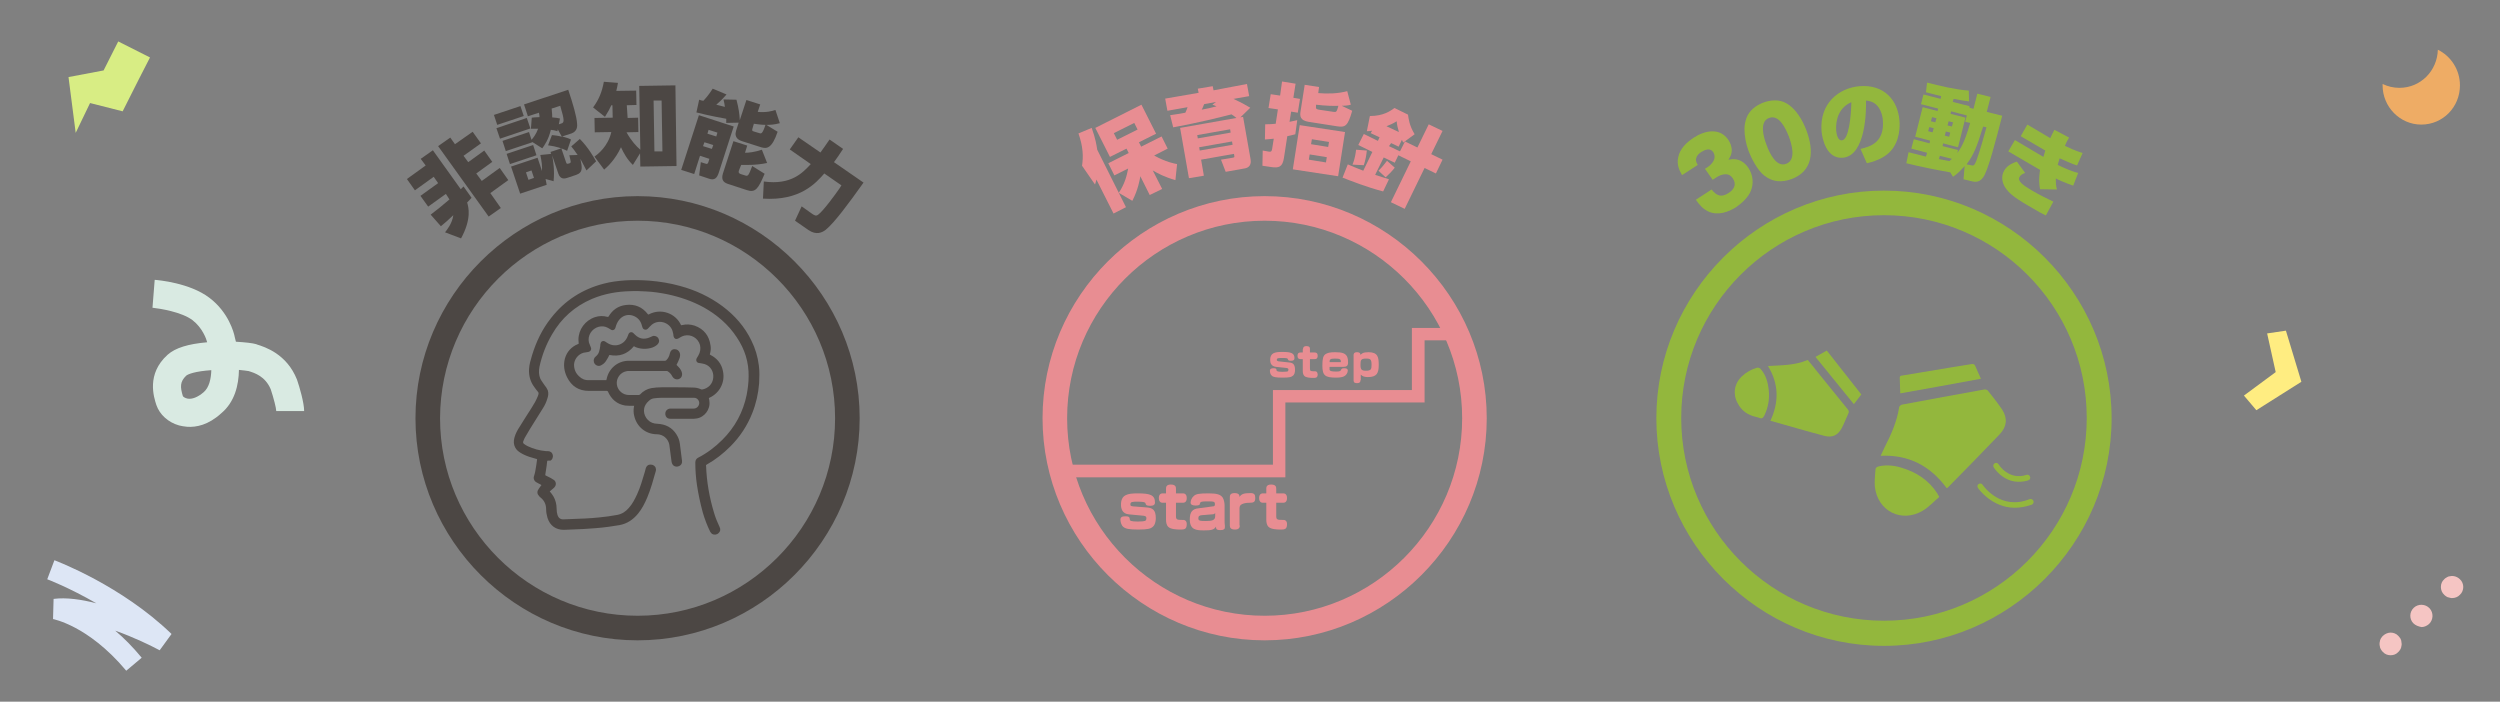 <?xml version="1.0" encoding="utf-8"?>
<!-- Generator: Adobe Illustrator 27.1.1, SVG Export Plug-In . SVG Version: 6.00 Build 0)  -->
<svg version="1.1" xmlns="http://www.w3.org/2000/svg" xmlns:xlink="http://www.w3.org/1999/xlink" x="0px" y="0px"
	 viewBox="0 0 905 254" style="enable-background:new 0 0 905 254;" xml:space="preserve">
<rect x="0" y="0" width="905" height="254" fill="#808080" stroke="none"/>
<style type="text/css">
	.st0{fill:#FFDCD5;}
	.st1{fill:#FAF2F4;}
	.st2{fill:#FFFFFF;}
	.st3{fill:#E88D92;}
	.st4{fill:#FCF6F1;}
	.st5{fill:#F6E3C1;}
	.st6{fill:#FF8D92;}
	.st7{fill:#FF6878;}
	.st8{fill:url(#SVGID_1_);}
	.st9{fill:#937900;}
	.st10{fill:#381E00;}
	.st11{fill:#3F3021;}
	.st12{fill:url(#SVGID_00000051363700935458771340000014931998609133072533_);}
	.st13{fill:#4ACC3B;}
	.st14{fill:#208624;}
	.st15{fill:#68A685;}
	.st16{fill:#3F9C2C;}
	.st17{fill:#35AF5F;}
	.st18{fill:url(#SVGID_00000035510029357744152430000006009144609682487471_);}
	.st19{fill:url(#SVGID_00000150080072361894399200000000069206780412727939_);}
	.st20{fill:#D9EAE2;}
	.st21{fill:#EEAC65;}
	.st22{fill:#DDE6F5;}
	.st23{fill:#D8ED84;}
	.st24{fill:#F5C5C3;}
	.st25{fill:#FFED81;}
	.st26{fill:#FFCDA5;}
	.st27{fill:#FFF586;}
	.st28{fill:#EAF2DB;}
	.st29{fill:#94BDE7;}
	.st30{fill:#FFCCBB;}
	.st31{fill:#FFF9B7;}
	.st32{fill:#FADCD5;}
	.st33{fill:#FFEFED;}
	.st34{fill:#FFF3F0;}
	.st35{fill:#C2C5E1;}
	.st36{fill:#DDA58B;}
	.st37{fill:#B5D5B5;}
	.st38{fill:#ECF6E1;}
	.st39{fill:#D1E6F8;}
	.st40{fill:#E6EDC1;}
	.st41{fill:#F2FAFF;}
	.st42{fill:#F7FAF9;}
	.st43{clip-path:url(#SVGID_00000021114173732822898250000004405669160985470357_);}
	.st44{clip-path:url(#SVGID_00000114764188518345393590000015547626292045167023_);}
	.st45{clip-path:url(#SVGID_00000031918338130025878370000010054008760304093322_);}
	.st46{fill:#DAECFA;}
	.st47{clip-path:url(#SVGID_00000083075962526937317440000015139064254334165123_);}
	.st48{opacity:0.92;clip-path:url(#SVGID_00000144330498176475398080000017662728328308093588_);}
	.st49{clip-path:url(#SVGID_00000072260290776454942300000004273018932833910668_);}
	.st50{clip-path:url(#SVGID_00000080207034105565350800000015466966826324625024_);}
	.st51{clip-path:url(#SVGID_00000124138885436598820180000003847199289281729938_);}
	.st52{clip-path:url(#SVGID_00000115487884221019520230000000308529312506159003_);}
	.st53{clip-path:url(#SVGID_00000011743149550739616200000017203455703645850539_);}
	.st54{clip-path:url(#SVGID_00000070117650954621461860000006491921315176086420_);}
	.st55{clip-path:url(#SVGID_00000122001672883965309080000006782968558710732977_);}
	.st56{clip-path:url(#SVGID_00000064349706154446606300000016949069321457655482_);}
	.st57{clip-path:url(#SVGID_00000069379568335652773290000001788348704645209534_);}
	.st58{clip-path:url(#SVGID_00000109734260767814464280000016735842147741219240_);}
	.st59{clip-path:url(#SVGID_00000103944614718403427930000000004049201338353301_);}
	.st60{clip-path:url(#SVGID_00000040577236469380195160000018160656602678213271_);}
	.st61{clip-path:url(#SVGID_00000013892154518594158590000006989015315394816669_);}
	.st62{clip-path:url(#SVGID_00000077288757948913340450000005530392044487685525_);}
	.st63{clip-path:url(#SVGID_00000031201690792748378680000006205610962338549647_);}
	.st64{clip-path:url(#SVGID_00000034812455838303598710000016590993811752200860_);}
	.st65{clip-path:url(#SVGID_00000016776911077090931910000016659220484485739938_);}
	.st66{clip-path:url(#SVGID_00000067194094039244043080000008954748098409354663_);}
	.st67{clip-path:url(#SVGID_00000072981571949088621070000010446039629674046894_);}
	.st68{clip-path:url(#SVGID_00000042706719522592289460000001427042780191387836_);}
	.st69{clip-path:url(#SVGID_00000121959527609110169710000013200148161890792327_);}
	.st70{clip-path:url(#SVGID_00000082354991948182757600000013083078409039936642_);}
	.st71{clip-path:url(#SVGID_00000087413994264360679760000013944295588786513554_);}
	.st72{fill:#FFA7A5;}
	.st73{fill:#FFBDA9;}
	.st74{fill:#FFCEC5;}
	.st75{fill:#FFF3EF;}
	.st76{clip-path:url(#SVGID_00000042717901735686742200000000295653000493224881_);}
	.st77{fill:#FFD5A7;}
	.st78{fill:#FFE8E5;}
	.st79{fill:#FFF1C1;}
	.st80{fill:#F8E78E;}
	.st81{fill:#E8E7F3;}
	.st82{fill:#D0E6EB;}
	.st83{fill:#ECEFAB;}
	.st84{fill:url(#SVGID_00000020388946294872705690000014107522671415957408_);}
	.st85{fill:#52443D;}
	.st86{fill:#DED1C8;}
	.st87{fill:#4C4A4A;}
	.st88{fill:#595858;}
	.st89{fill:#E87373;}
	.st90{fill:#DA6A77;}
	.st91{fill:#FFADB0;}
	.st92{fill:#80D681;}
	.st93{fill:#78B576;}
	.st94{fill:#FF9798;}
	.st95{fill:#E28C21;}
	.st96{fill:#CD5442;}
	.st97{fill:#E88D21;}
	.st98{fill:#AEA0E0;}
	.st99{fill:#FFA752;}
	.st100{fill:#EE9A45;}
	.st101{fill:#9D92E0;}
	.st102{fill:#4C4744;}
	.st103{fill:#C40048;}
	.st104{fill:#204782;}
	.st105{clip-path:url(#SVGID_00000136399413033788641770000012334336126907042697_);}
	.st106{clip-path:url(#SVGID_00000136399413033788641770000012334336126907042697_);fill:#F7E45D;}
	.st107{clip-path:url(#SVGID_00000126303419159642137010000006372084360715759767_);}
	.st108{clip-path:url(#SVGID_00000126303419159642137010000006372084360715759767_);fill:#B5A793;}
	.st109{clip-path:url(#SVGID_00000126303419159642137010000006372084360715759767_);fill:#FFFFFF;}
	.st110{clip-path:url(#SVGID_00000126303419159642137010000006372084360715759767_);fill:#F0C65A;}
	.st111{clip-path:url(#SVGID_00000126303419159642137010000006372084360715759767_);fill:#E2B26E;}
	.st112{clip-path:url(#SVGID_00000031174409392008990610000011299604052790803896_);}
	.st113{clip-path:url(#SVGID_00000031174409392008990610000011299604052790803896_);fill:#B5A793;}
	.st114{clip-path:url(#SVGID_00000031174409392008990610000011299604052790803896_);fill:#FFFFFF;}
	.st115{clip-path:url(#SVGID_00000031174409392008990610000011299604052790803896_);fill:#F0C65A;}
	.st116{clip-path:url(#SVGID_00000031174409392008990610000011299604052790803896_);fill:#E2B26E;}
	.st117{fill:#D1B551;}
	.st118{fill:#FFF000;}
	.st119{fill:#93B73D;}
	.st120{fill:#3B3A3C;}
	.st121{fill:#F6D1BA;}
	.st122{fill:#EF8B3B;}
	.st123{fill:#E78575;}
	.st124{fill:#F8E99F;}
	.st125{fill:#3F3935;}
	.st126{clip-path:url(#SVGID_00000054225122743390001440000014764357386773743766_);}
	.st127{clip-path:url(#SVGID_00000151519266450969753170000003254657733994561433_);}
	.st128{fill:#E9F7FF;}
	.st129{clip-path:url(#SVGID_00000172417097501432706460000003094816567360006825_);}
	.st130{fill:#251E1C;}
	.st131{fill:#BE4C5F;}
	.st132{fill:#CA4D63;}
	.st133{fill:#EAA7A5;}
	.st134{fill:#524943;}
	.st135{fill:#FFCF00;}
	.st136{fill:#FFEAB0;}
	.st137{fill:#354141;}
	.st138{fill:#474340;}
	.st139{fill:#CC5133;}
	.st140{fill:#F8EEE0;}
	.st141{fill:#D47714;}
	.st142{fill:#FFC6BF;}
	.st143{fill:#202020;}
	.st144{fill:#231C1A;}
	.st145{fill:#EDCCCD;}
	.st146{fill:#ADD09C;}
	.st147{fill:#9AAF9D;}
	.st148{fill:#D6D6D6;}
	.st149{fill:#8A847D;}
	.st150{fill:#FEF16F;}
	.st151{fill:#FEEEE0;}
	.st152{fill:none;stroke:#251E1C;stroke-linecap:round;}
	.st153{fill:#EEC600;}
	.st154{fill:#99CAEF;}
	.st155{fill:#D7868F;}
	.st156{fill:#241D1B;}
	.st157{fill:#57B161;}
	.st158{fill:#575661;}
	.st159{fill:#FFAED1;}
	.st160{fill:#B24257;}
	.st161{fill:#CD1614;}
	.st162{fill:#F27714;}
	.st163{fill:#FFFF89;}
	.st164{fill:#D3BE65;}
	.st165{fill:#DAA971;}
	.st166{fill:#4D353D;}
	.st167{fill:#E5DDFF;}
	.st168{fill:#CDCEEF;}
	.st169{fill:#463D3A;}
	.st170{fill:#443C3F;}
	.st171{fill:#C7627C;}
	.st172{fill:#9E9E9F;}
	.st173{clip-path:url(#SVGID_00000164506585841408663260000014041946882965737364_);fill:#E5DDFF;}
	.st174{clip-path:url(#SVGID_00000164506585841408663260000014041946882965737364_);fill:#CDCEEF;}
	.st175{clip-path:url(#SVGID_00000164506585841408663260000014041946882965737364_);}
	.st176{clip-path:url(#SVGID_00000164506585841408663260000014041946882965737364_);fill:#251E1C;}
	.st177{clip-path:url(#SVGID_00000164506585841408663260000014041946882965737364_);fill:#EDCCCD;}
	.st178{fill:#F1CD00;}
	.st179{fill:#F3D300;}
	.st180{fill:#F7E681;}
	.st181{fill:#3C3431;}
	.st182{clip-path:url(#SVGID_00000062184348704995618670000017795676575940147089_);}
	.st183{clip-path:url(#SVGID_00000121251048178421473450000008911973581876556967_);}
	.st184{fill:#A9B5DB;}
	.st185{fill:#FAEA97;}
	.st186{fill:#D57F80;}
	.st187{fill:#F9E55B;}
	.st188{fill:#DDDEDE;}
	.st189{fill:#717071;}
	.st190{clip-path:url(#SVGID_00000120532056340549978470000003199231479668091568_);}
	.st191{fill:#E4AA03;}
	.st192{fill:#7DB98E;}
	.st193{fill:#73BCEE;}
	.st194{fill:#C93E2B;}
	.st195{fill:#37ABE9;}
	.st196{fill:#E3E3E4;}
	.st197{fill:#CDB7E8;}
	.st198{fill:#C3737A;}
	.st199{clip-path:url(#SVGID_00000044898996660615712580000004004340424461128594_);}
	.st200{fill:#E6BF21;}
	.st201{fill:#CC9521;}
	.st202{fill:#71BFBE;}
	.st203{fill:#CE6546;}
	.st204{clip-path:url(#SVGID_00000133525453042038213930000009988914929778740375_);fill:#FFE474;}
	.st205{fill:#F26657;}
	.st206{clip-path:url(#SVGID_00000119108371718429728860000001917963920363512224_);}
	.st207{fill:#F27859;}
	.st208{fill:#FFCE64;}
	.st209{fill:#FFD9CD;}
	.st210{fill:#FFC151;}
	.st211{fill:#230029;}
	.st212{fill:#44AEEA;}
	.st213{fill:#DD960F;}
	.st214{fill:#9FC238;}
	.st215{fill:#ED7429;}
	.st216{fill:#CC5D51;}
	.st217{fill:#F2A942;}
	.st218{fill:#C40038;}
	.st219{fill:none;}
	.st220{fill:#005CA2;}
	.st221{fill:#6FBA2C;}
	.st222{fill:#00A7EA;}
</style>
<g id="背景">
	<g>
		<path class="st20" d="M67.8,154.5c-1.2-0.1-2.2-0.3-3-0.5c-3.9-1.1-7-3.9-8.2-7.4c-0.9-2.8-3.7-11.2,4.1-18.2
			c2.8-2.5,7.5-3.9,14.3-4.5c-0.3-1.2-1.7-5.2-5.3-8c-4-3-11.8-4.2-14.5-4.5l0.8-10.1c1.3,0.1,12.7,1.1,19.8,6.5
			c6.9,5.2,8.9,12.6,9.2,14.3c0.1,0.3,0.2,0.9,0.4,1.6c3.3,0.2,6.1,0.5,7.4,0.9l0.2,0.1c2.9,0.9,10.8,3.4,14.5,12.7l0.1,0.3
			c0.8,2.3,2.5,8.1,2.5,11.1l-10.1,0c0-1-0.9-4.6-2-7.9c-2-4.7-5.8-5.9-8.1-6.6l-0.1,0c-0.4-0.1-1.6-0.2-3.3-0.4
			c-0.1,5.5-1.5,11.6-6.4,15.7C75.4,153.9,71,154.7,67.8,154.5z M66.2,143.4c0.1,0.2,0.7,0.7,1.7,0.9c1.6,0.3,3.7-0.5,5.8-2.3
			c2-1.7,2.7-4.8,2.8-8c-5.8,0.4-8.4,1.4-9.1,2C65.1,138.2,65.2,140.1,66.2,143.4z M89.8,134.5C89.8,134.5,89.8,134.5,89.8,134.5
			L89.8,134.5z"/>
		<path class="st21" d="M868.6,31.8c7.6,0,13.7-6.1,13.9-13.8c4.7,2.3,8,7.2,8,12.9c0,7.9-6.2,14.2-14,14.2c-7.7,0-14-6.4-14-14.2
			c0-0.2,0-0.3,0-0.5C864.4,31.3,866.4,31.8,868.6,31.8z"/>
		<path class="st22" d="M19.2,224.1l0.2-7.3c4.6-0.6,10.1,0.2,15.5,1.6c-9.9-5.7-17.7-8.7-17.8-8.7l2.6-6.9
			c1,0.4,24.3,9.2,42.4,26.7l-4.3,5.9c-3.2-1.7-9.3-4.7-16.1-7.1c3.1,2.6,6.3,5.8,9.6,9.8l-5.6,4.7c-7.1-8.5-13.9-13.1-18.4-15.5
			C22.4,224.7,19.2,224.1,19.2,224.1z"/>
		<polygon class="st23" points="27.4,48.1 24.8,27.9 37.5,25.5 42.8,15 54.3,20.8 50.3,28.6 44.4,40.3 32.6,37.3 		"/>
		<g>
			<path class="st24" d="M887.7,216.5c-0.3,0-0.5,0-0.8-0.1c-0.2-0.1-0.5-0.1-0.8-0.2c-0.2-0.1-0.5-0.2-0.7-0.4
				c-0.2-0.1-0.4-0.3-0.6-0.5c-0.8-0.7-1.2-1.8-1.2-2.8c0-1.1,0.4-2.1,1.2-2.8c0.2-0.2,0.4-0.4,0.6-0.5c0.2-0.1,0.5-0.3,0.7-0.4
				c0.2-0.1,0.5-0.2,0.8-0.2c1.3-0.3,2.7,0.2,3.6,1.1c0.8,0.7,1.2,1.8,1.2,2.8c0,1-0.4,2.1-1.2,2.8
				C889.8,216.1,888.7,216.5,887.7,216.5z"/>
			<path class="st24" d="M873.6,225.6c-1.5-1.6-1.4-4.1,0.2-5.6l0,0c1.6-1.5,4.2-1.4,5.7,0.2l0,0c1.5,1.6,1.4,4.2-0.2,5.7l0,0
				c-0.8,0.7-1.8,1.1-2.7,1.1l0,0C875.5,226.8,874.4,226.4,873.6,225.6z"/>
			<path class="st24" d="M865.4,237.2c-1.1,0-2.1-0.4-2.8-1.2c-0.2-0.2-0.4-0.4-0.5-0.6c-0.1-0.2-0.3-0.4-0.4-0.7
				c-0.1-0.2-0.2-0.5-0.2-0.8c-0.1-0.3-0.1-0.5-0.1-0.8c0-0.3,0-0.5,0.1-0.8c0-0.3,0.1-0.5,0.2-0.8c0.1-0.2,0.2-0.5,0.4-0.7
				c0.1-0.2,0.3-0.4,0.5-0.6c0.7-0.7,1.8-1.2,2.8-1.2c1,0,2.1,0.4,2.8,1.2c0.2,0.2,0.3,0.4,0.5,0.6c0.2,0.2,0.3,0.4,0.4,0.7
				c0.1,0.2,0.2,0.5,0.2,0.8c0,0.3,0.1,0.5,0.1,0.8c0,0.3,0,0.5-0.1,0.8c0,0.3-0.1,0.5-0.2,0.8c-0.1,0.2-0.2,0.5-0.4,0.7
				c-0.1,0.2-0.3,0.4-0.5,0.6C867.5,236.8,866.5,237.2,865.4,237.2z"/>
		</g>
		<g>
			<path class="st25" d="M823.8,134.7l-3.1-14l6.8-1l5.6,18.5l-16.3,10.3l-4.5-5.3L823.8,134.7z"/>
		</g>
	</g>
</g>
<g id="画像">
</g>
<g id="文字">
	<g>
		<g>
			<g>
				<g>
					<path class="st119" d="M682,77.9c40.5,0,73.4,32.9,73.4,73.4c0,40.5-32.9,73.4-73.4,73.4c-40.5,0-73.4-32.9-73.4-73.4
						C608.6,110.9,641.5,77.9,682,77.9 M682,69L682,69c-45.3,0-82.4,37.1-82.4,82.4s37.1,82.4,82.4,82.4h0
						c45.3,0,82.4-37.1,82.4-82.4S727.3,69,682,69L682,69z"/>
				</g>
			</g>
			<g>
				<path class="st119" d="M704.7,176.7c-5.9-8-13.7-12.2-23.9-11.7c0.5-1,0.9-2,1.4-3c2.4-4.7,4.5-9.4,5.3-14.6
					c0-0.3,0.6-0.8,0.9-0.9c10-1.9,20-3.7,29.9-5.5c0.4-0.1,1,0.1,1.3,0.4c1.8,2.3,3.6,4.5,5.2,6.9c2,3.2,1.7,6.1-0.9,8.9
					c-6.2,6.5-12.5,12.9-18.8,19.3C705,176.6,704.9,176.6,704.7,176.7z"/>
				<path class="st119" d="M702,179.9c-2,1.7-3.8,3.7-6,5c-7.7,4.5-16.3,0.1-17.3-8.7c-0.2-2,0.1-4,0.2-6c0-0.9,0.5-1.2,1.3-1.4
					c2.8-0.6,5.5-0.3,8.1,0.5c5.4,1.6,9.9,4.5,13,9.3c0.1,0.2,0.2,0.4,0.3,0.6C701.7,179.3,701.8,179.4,702,179.9z"/>
				<path class="st119" d="M717.1,137.1c-9.8,1.8-19.5,3.6-29.2,5.3c-0.1-1.9-0.1-3.7-0.2-5.6c0-0.9,0.6-0.8,1.2-0.9
					c5.8-1,11.6-1.9,17.4-2.9c2.5-0.4,5-0.8,7.4-1.2c0.8-0.1,1.1,0.1,1.4,0.8C715.7,134.1,716.4,135.5,717.1,137.1z"/>
			</g>
			<g>
				<path class="st119" d="M640.9,152.3c3.1-6.7,3.1-13.3-0.9-19.8c4.9-0.3,9.8-0.2,14.4-2.2c1.2,1.4,2.3,2.8,3.4,4.2
					c3.7,4.6,7.4,9.1,11.1,13.7c0.4,0.5,0.5,0.9,0.2,1.5c-0.8,1.7-1.5,3.6-2.4,5.3c-1.4,2.6-3.4,3.5-6.2,2.8
					c-6.5-1.7-12.9-3.6-19.3-5.4C641,152.4,640.9,152.4,640.9,152.3z"/>
				<path class="st119" d="M635.6,150.9c-2.8-0.6-5.2-2.2-6.6-5c-1.8-3.3-1.2-7.1,1.6-9.7c1.6-1.5,3.4-2.5,5.5-3.1
					c0.3-0.1,0.8,0.1,1.1,0.3c2.1,2.3,2.8,5,3.1,8c0.3,3.1-0.2,6.1-1.6,9c-0.5,1-1,1.3-2,0.8C636.4,151.1,636.1,151,635.6,150.9z"/>
				<path class="st119" d="M673.8,142.8c-0.9,1.2-1.8,2.3-2.7,3.5c-4.6-5.7-9.3-11.4-13.9-17.1c1.4-0.8,2.7-1.5,4.1-2.3
					C665.5,132.2,669.6,137.5,673.8,142.8z"/>
			</g>
			<path class="st119" d="M730.7,174.4c-5.8,0-9-5.2-9-5.3c-0.3-0.5-0.1-1.1,0.4-1.4c0.5-0.3,1.1-0.1,1.4,0.4
				c0.1,0.2,3.7,5.9,10.1,3.8c0.5-0.2,1.1,0.1,1.3,0.7c0.2,0.5-0.1,1.1-0.7,1.3C732.9,174.3,731.8,174.4,730.7,174.4z"/>
			<path class="st119" d="M729.3,183.8c-8.3,0-13.3-7.1-13.3-7.2c-0.3-0.5-0.2-1.1,0.3-1.4c0.5-0.3,1.1-0.2,1.4,0.3
				c0.3,0.4,6.5,9.4,17,5.2c0.5-0.2,1.1,0,1.4,0.6c0.2,0.5,0,1.1-0.6,1.4C733.2,183.5,731.1,183.8,729.3,183.8z"/>
			<g>
				<path class="st119" d="M617.2,61.1l0.8-0.5c1.7-1.1,3.6-3.2,2.2-5.5c-1.1-1.7-3-0.9-4.3-0.1c-0.9,0.6-1.6,1.2-1.9,2.3
					c-0.2,0.9,0.1,1.6,0.6,2.4l-5.7,3.7c-1.2-2.1-1.9-3.9-1.4-6.4c0.6-3.2,3.1-5.5,5.7-7.2c3.8-2.5,9.4-3.8,12.5,0.9
					c0.7,1.1,1.2,2.4,1.2,3.7c0,1.4-0.5,2.3-1.2,3.4c1.7-0.3,3-0.3,4.6,0.5c1.1,0.6,2,1.5,2.7,2.6c1.6,2.5,1.9,5.5,0.8,8.2
					c-0.9,2.3-3.2,4.4-5.2,5.8c-2.9,1.9-6.7,3.2-10.1,1.7c-2.1-1-3.3-2.4-4.6-4.3l5.7-3.7c1.9,2.4,3.6,2.9,6.1,1.3
					c1.9-1.2,3.1-3,1.6-5.3c-0.6-0.9-1.4-1.5-2.4-1.5c-1.3-0.1-2.7,0.5-3.7,1.2l-1.2,0.8L617.2,61.1z"/>
				<path class="st119" d="M646.5,37.3c3.6,1.9,6.1,6.3,7.5,10.1c2.7,7.3,2.3,14.5-5.4,17.4c-3.5,1.3-6.9,1.2-10-1.3
					c-2.4-1.9-4.6-6.1-5.7-9.1c-0.9-2.5-1.4-5.1-1.4-7.7c0-1.4,0.3-2.9,0.8-4.2c1.1-2.7,3.5-4.4,6.1-5.4
					C640.9,36.2,644,35.9,646.5,37.3z M640.4,42.7c-3.6,1.3-2,7-0.9,9.8c1,2.8,3.5,8.2,7.1,6.8c3.7-1.4,2-7,1-9.8
					C646.5,46.7,644.1,41.3,640.4,42.7z"/>
				<path class="st119" d="M673.5,53.9c3.6-0.8,8.7-2.4,8.1-10.3c-0.1-1.7-0.9-5.6-4.2-6.8c-0.9-0.3-1.5-0.4-1.9-0.4
					c0.1,3.7-0.1,20-8.4,20.7c-6,0.5-7.5-7.1-7.7-9.6c-0.8-10.2,6.4-15.7,13.8-16.3c8.8-0.7,13.8,5,14.4,12.4
					c0.2,2,0.2,7.4-3.2,11.1c-1.5,1.7-4.2,3.4-8.6,4.4L673.5,53.9z M664.7,47.3c0.1,1,0.5,3.7,2.1,3.5c2.5-0.2,3.3-8.9,3.4-13.8
					C665.9,38.8,664.4,43.1,664.7,47.3z"/>
				<path class="st119" d="M715.8,33.9l4.8,1.2l-1.4,5.4l5.6,1.4c-2.4,9.3-5.2,20.1-6.9,22.3c-1.1,1.5-2.3,1.9-4.2,1.4l-2.9-0.7
					l0.4-4.8c-1.6,1.8-2.6,2.8-4.2,3.9l-1-1.6c-6.6-1.2-10.1-1.9-15.9-3.3l0.8-4c2.8,0.7,4,1,6.3,1.6l0.4-1.4l-5.7-1.5l0.9-3.4
					l5.7,1.5l0.2-1l-5.4-1.4l2.7-10.7l5.4,1.4l0.2-0.9l-6.2-1.6l0.9-3.5l6.2,1.6l0.2-1c-0.8-0.2-5.2-1.3-5.5-1.4l0.4-3.5
					c4.4,1.1,9.9,2.5,15.1,2.9l0.1,3.9c-1.7-0.2-2.9-0.4-5.6-0.9l-0.3,1.1l6,1.5L713,39l1.4,0.4L715.8,33.9z M698.4,46l-0.4,1.5
					l1.6,0.4l0.4-1.5L698.4,46z M701,42.8l-1.6-0.4l-0.4,1.5l1.6,0.4L701,42.8z M702.2,56.4l-0.3,1.2l3.8,0.7
					c0.3-0.3,0.5-0.4,0.9-0.8L702.2,56.4z M711.4,44.1l0.6-2.3l-5.7-1.5l-0.2,0.9l5.4,1.4l-2.7,10.7l-5.4-1.4l-0.2,1l5.6,1.4
					l-0.3,1.1c1-1.3,2.6-3.4,4.7-10.9L711.4,44.1z M704,49.1l1.6,0.4L706,48l-1.6-0.4L704,49.1z M706.6,45.8l0.4-1.5l-1.6-0.4
					l-0.4,1.5L706.6,45.8z M713.4,59.8c1.1,0.3,1.3,0.1,2-1.5c1.6-4.4,2.6-8.4,3.7-12.2l-1.2-0.3c-2.4,7.8-3.5,10.3-6,13.7
					L713.4,59.8z"/>
				<path class="st119" d="M740.6,78c-0.9-0.4-2.8-1.4-6.3-3.5c-5.7-3.3-7-4.7-8.2-6.3c-1.5-2.1-1.7-4.6-0.6-6.4
					c0.6-1.1,1.8-2.4,4.6-3.3l3,4.1c-0.9,0.3-1.7,0.8-2,1.4c-0.9,1.5,1.1,3,4.7,5.1c2.4,1.4,5,2.7,7.5,3.9L740.6,78z M749,49.8
					c-0.8,1.4-1.1,1.9-1.5,3c1.2,0.6,3.6,1.7,6.4,2.6l-2,4.5c-2-0.6-4.2-1.7-6.3-2.6c-0.4,1.2-0.5,1.7-0.7,2.4
					c1.5,0.7,4.5,2.2,7.4,2.9l-1.8,4.6c-3-1-6-2.4-6.3-2.6c0,1.4,0,2.4,0.4,4l-6.1-0.1c-0.6-3-0.2-5.7,0-7L727,54.8l2.4-4.1
					l10.3,6.1c0.4-1.4,0.5-1.7,0.7-2.3l-8.9-5.2l2.4-4.2l8.3,4.9c0.6-1.3,0.8-1.7,1.5-3L749,49.8z"/>
			</g>
		</g>
		<g id="保育指針_00000054223779961105671240000008269623693609333412_">
			<g>
				<polygon class="st3" points="465.3,172.8 383,172.8 381.8,168.2 460.8,168.2 460.8,141.2 511.1,141.2 511.1,118.7 526.8,118.7 
					529.2,123.2 515.7,123.2 515.7,145.7 465.3,145.7 				"/>
				<g>
					<path class="st3" d="M415.2,183.7c1.9,0.2,3.2,0.7,3.2,3.9c0,1.2-0.3,2.5-1.2,3.2c-0.6,0.5-1.5,0.9-5.1,0.9
						c-3.5,0-4.7-0.3-5.5-1c-0.7-0.6-1-1.8-1-2.6c0-0.9,0.6-1.2,1.8-1.2c1.3,0,1.5,0.3,1.6,1.1c0,0.5,0.3,0.8,2.9,0.8
						c1.3,0,2.2-0.1,2.5-0.2c0.3-0.1,0.6-0.3,0.6-1c0-0.4-0.1-0.8-1-0.9l-5.3-0.5c-2.4-0.2-2.9-2-2.9-3.5c0-3.6,2.3-4.1,6-4.1
						c4.6,0,6.3,0.6,6.3,3.3c0,0.8-0.5,1.2-1.7,1.2c-1.4,0-1.6-0.3-1.7-0.8c0-0.2-0.2-0.4-0.5-0.5c-0.3-0.1-1.1-0.2-2.1-0.2
						c-2.2,0-2.9,0-2.9,1c0,0.5,0.2,0.6,0.9,0.7L415.2,183.7z"/>
					<path class="st3" d="M422.1,176.9c0-0.4,0-1.5,1.7-1.5c1.7,0,1.9,0.8,1.9,1.5v1.7h2.4c0.4,0,1.5,0,1.5,1.7
						c0,1.7-1.1,1.7-1.5,1.7h-2.4v4.9c0,1.2,0.5,1.3,2,1.3c0.8,0,1,0,1.3,0.2c0.6,0.3,0.6,1.1,0.6,1.4c0,1.9-1,1.9-2.4,1.9
						c-1.2,0-3.3-0.1-4.2-0.9c-0.7-0.6-0.9-1.6-0.9-2.7V182h-1.1c-0.4,0-1.5,0-1.5-1.7c0-1.7,1.1-1.7,1.5-1.7h1.1V176.9z"/>
					<path class="st3" d="M439.1,183.3c0.4,0,0.7-0.1,0.7-0.8c0-0.9-0.4-1-2.4-1c-2.3,0-2.8,0.1-2.9,0.5c-0.1,0.1-0.2,0.5-0.2,0.6
						c-0.2,0.3-0.7,0.4-1.6,0.4c-1.1,0-1.7-0.4-1.7-1c0-0.7,0.3-1.7,1.1-2.4c0.8-0.8,1.9-1,5.5-1c2.9,0,4.2,0.4,5,1.5
						c0.4,0.6,0.7,1.9,0.7,2.8v5.7c0,0.4,0,1,0.1,1.7c0,0.3,0,0.5,0,0.6c0,0.6-0.4,1-1.6,1c-0.9,0-1.4-0.2-1.5-0.5
						c-0.1-0.2-0.1-0.5-0.1-0.8c-0.7,1.2-1.7,1.4-4.4,1.4c-2.8,0-5.1-0.2-5.1-4c0-2.7,1-3.8,3.2-4L439.1,183.3z M439.9,185.7
						c-0.2,0.3-0.5,0.5-1.2,0.5l-3.7,0.3c-0.8,0.1-1.2,0.3-1.2,1.1c0,0.9,0.5,1,2.7,1c2.1,0,3.4-0.2,3.4-1.7V185.7z"/>
					<path class="st3" d="M448.8,190.2c0,0.4,0,1.5-1.7,1.5c-1.7,0-1.9-0.8-1.9-1.5V180c0-0.5,0-1.5,1.7-1.5c1.7,0,1.8,0.8,1.8,1.4
						c0.7-1.1,1.6-1.4,4-1.4c1.3,0,1.7,0.5,1.7,1.7c0,1.5-0.5,1.8-2,1.8c-1.4,0-2.1,0.2-2.8,0.5s-0.9,0.9-0.9,1.5V190.2z"/>
					<path class="st3" d="M458.4,176.9c0-0.4,0-1.5,1.7-1.5c1.7,0,1.9,0.8,1.9,1.5v1.7h2.4c0.4,0,1.5,0,1.5,1.7
						c0,1.7-1.1,1.7-1.5,1.7H462v4.9c0,1.2,0.5,1.3,2,1.3c0.8,0,1,0,1.3,0.2c0.6,0.3,0.6,1.1,0.6,1.4c0,1.9-1,1.9-2.4,1.9
						c-1.2,0-3.3-0.1-4.2-0.9c-0.7-0.6-0.9-1.6-0.9-2.7V182h-1.1c-0.4,0-1.5,0-1.5-1.7c0-1.7,1.1-1.7,1.5-1.7h1.1V176.9z"/>
				</g>
				<g>
					<path class="st3" d="M466.5,131.2c1.4,0.1,2.3,0.5,2.3,2.7c0,0.9-0.2,1.8-0.9,2.2c-0.5,0.4-1.1,0.6-3.6,0.6
						c-2.5,0-3.4-0.2-3.9-0.7c-0.5-0.4-0.7-1.2-0.7-1.8c0-0.6,0.4-0.9,1.3-0.9c0.9,0,1.1,0.2,1.1,0.7c0,0.3,0.2,0.6,2.1,0.6
						c0.9,0,1.6-0.1,1.8-0.1c0.2-0.1,0.4-0.2,0.4-0.7c0-0.3-0.1-0.5-0.7-0.6l-3.8-0.4c-1.7-0.2-2.1-1.4-2.1-2.5
						c0-2.5,1.6-2.9,4.3-2.9c3.3,0,4.5,0.4,4.5,2.3c0,0.6-0.4,0.9-1.2,0.9c-1,0-1.1-0.2-1.2-0.6c0-0.1-0.2-0.3-0.4-0.3
						c-0.2-0.1-0.8-0.1-1.5-0.1c-1.6,0-2.1,0-2.1,0.7c0,0.3,0.2,0.4,0.6,0.5L466.5,131.2z"/>
					<path class="st3" d="M471.7,126.4c0-0.3,0-1.1,1.2-1.1c1.3,0,1.3,0.6,1.3,1.1v1.2h1.7c0.3,0,1.1,0,1.1,1.2
						c0,1.2-0.8,1.2-1.1,1.2h-1.7v3.5c0,0.8,0.3,0.9,1.4,0.9c0.6,0,0.7,0,0.9,0.1c0.4,0.2,0.5,0.8,0.5,1c0,1.3-0.7,1.3-1.7,1.3
						c-0.9,0-2.4-0.1-3-0.6c-0.5-0.4-0.7-1.1-0.7-1.9V130h-0.8c-0.3,0-1.1,0-1.1-1.2c0-1.2,0.8-1.2,1.1-1.2h0.8V126.4z"/>
					<path class="st3" d="M481.3,132.9c0,0.5,0,0.8,0,0.9c0.1,0.5,0.6,0.7,2.3,0.7c1.2,0,1.6-0.1,1.8-0.5c0.2-0.4,0.3-0.7,1.2-0.7
						c0.8,0,1.3,0.2,1.3,0.8c0,0.3-0.1,0.9-0.5,1.4c-0.7,1-2.1,1.2-3.7,1.2c-4.1,0-5-0.8-5-4.4c0-2.5,0.3-3.4,1-4
						c0.8-0.6,1.8-0.8,3.6-0.8c2.6,0,3.8,0.4,4.4,1.7c0.2,0.5,0.3,1,0.3,2c0,1.3-0.6,1.6-1.7,1.6H481.3z M485.4,131.1
						c0-1-0.2-1.3-2.1-1.3c-1.8,0-2,0.3-2,1.3H485.4z"/>
					<path class="st3" d="M492.5,137.6c0,0.3,0,1.1-1.2,1.1c-1.3,0-1.3-0.6-1.3-1.1v-9c0-0.3,0-1.1,1.2-1.1c1.2,0,1.3,0.6,1.3,1
						c0.4-0.5,0.9-1,2.9-1c3.4,0,3.7,1.8,3.7,4.6c0,3-0.7,4.4-3.9,4.4c-1.1,0-2-0.2-2.6-0.9V137.6z M492.5,132.1
						c0,1.7,0.4,2.1,2,2.1c1.9,0,2-0.6,2-2.2c0-1.9-0.4-2.2-2-2.2C492.6,129.8,492.5,130.4,492.5,132.1z"/>
				</g>
				<g>
					<path class="st3" d="M457.8,79.9c39.4,0,71.5,32.1,71.5,71.5c0,39.4-32.1,71.5-71.5,71.5c-39.4,0-71.5-32.1-71.5-71.5
						C386.3,112,418.4,79.9,457.8,79.9 M457.8,71L457.8,71c-44.2,0-80.4,36.2-80.4,80.4s36.2,80.4,80.4,80.4h0
						c44.2,0,80.4-36.2,80.4-80.4S502,71,457.8,71L457.8,71z"/>
				</g>
			</g>
			<g>
				<path class="st3" d="M407.6,75l-4.5,2.3L396.9,65c-0.2,0.7-0.2,1-0.5,1.8l-4.7-6.8c0.5-3.3,0.4-6.9-1.3-11.7l4.8-2
					c1.4,4,1.7,6,2,7.9L407.6,75z M425.5,65.2c-3.9-1.1-6.3-2.4-8.2-3.5l3.4,6.7l-4.5,2.2l-3.4-6.8c-0.2,1.2-0.8,4.9-2.9,8.9
					l-4.9-2.9c2.2-3.3,2.9-6.2,3.4-8.8l-5,2.5l-2.2-4.4l7.4-3.7l-0.8-1.6l-6,3l-5.3-10.5l16.7-8.4l5.3,10.5l-6.2,3.1l0.8,1.6
					l7.4-3.7l2.2,4.4l-4.9,2.5c4.3,2.4,7.3,2.9,8.3,3.1L425.5,65.2z M410.6,44.5l-7.4,3.7l1.2,2.4l7.4-3.7L410.6,44.5z"/>
				<path class="st3" d="M451.4,30.4l0.8,4.4l-5.7,1c3.3,1.5,5.2,2.7,6.1,3.2l-3.6,3.5l1-0.2l2.7,15.3c0.1,0.7,0.5,3-2.3,3.4
					l-6.7,1.2l-1.7-4.4l4.2-0.7c0.5-0.1,0.8-0.1,0.6-0.8l-0.1-0.6l-11.9,2.1l1,5.8l-5.4,0.9l-3.2-18.2l20.4-3.6
					c-0.8-0.6-1.1-0.9-1.8-1.3c-5.1,1.3-11.5,2.9-21.1,4.7l-1.1-4.4c2.2-0.3,5.2-0.8,5.5-0.9c0.4-0.9,0.6-1.3,0.8-2l-7.3,1.3
					l-0.8-4.4l12.1-2.1l-0.3-1.5l5.4-0.9l0.3,1.5L451.4,30.4z M445.5,48l-0.2-1.2l-11.9,2.1l0.2,1.2L445.5,48z M434.1,53.3l0.2,1.2
					l11.9-2.1l-0.2-1.2L434.1,53.3z M440.2,36.9l-4.3,0.8c-0.1,0.3-0.8,2-0.9,2c2.2-0.4,2.6-0.5,5.4-1.2c-0.3-0.1-0.5-0.2-1.5-0.6
					L440.2,36.9z"/>
				<path class="st3" d="M464.1,29.5l4.9,0.8l-0.8,5.1l2.4,0.4l-0.8,5l-2.4-0.4l-0.6,3.7c0.9-0.2,1.5-0.3,2.8-0.6l-0.7,5.1
					c-1.2,0.3-1.8,0.5-2.9,0.7l-1.2,7.8c-0.5,3.5-2,3.7-4.4,3.4L457,60l0.1-5.5l2.3,0.4c0.8,0.1,0.9-0.1,1.1-0.9l0.6-3.8
					c-1,0.1-1.5,0.2-3.2,0.3L458,45c1.9,0,2.5-0.1,3.8-0.2l0.8-5.2l-3.4-0.5l0.8-5l3.4,0.5L464.1,29.5z M470.5,45.3l16.4,2.5
					l-2.5,16l-16.4-2.5L470.5,45.3z M489,37.9c-1.1,0.3-2.2,0.4-3.3,0.4l3.8,1.8c-1.6,5.6-2.5,6.1-5.6,5.6l-10.2-1.6
					c-3-0.5-3.2-2-2.9-3.8l1.5-9.6l5.2,0.8l-0.3,2.2c3.5,0.3,7.1,0.2,10.5-0.7L489,37.9z M480.3,56.9l-6.2-1l-0.3,1.9l6.2,1
					L480.3,56.9z M481.1,51.4l-6.2-1l-0.3,1.8l6.2,1L481.1,51.4z M476.4,38.5c-0.1,0.9,0.1,1,1,1.2l5.4,0.8c0.9,0.1,1.1,0.1,1.7-2.2
					c-1.3,0.1-4.9,0-8.1-0.4L476.4,38.5z"/>
				<path class="st3" d="M502.8,52.9l4,1.9l1.8-3.6l4.5,2.2l4.1-8.4l5,2.4l-4.1,8.4l4.1,2l-2.4,5l-4.1-2l-7.2,14.8l-5-2.4l7.2-14.8
					l-4.5-2.2l-1.3,2.7l-4-1.9l-3.1,6.3c2.9,0.9,3.5,1.1,5,1.6l-2.1,4.4c-6.4-1.7-11.6-3.8-14.7-5l1.9-4.8c1.7,0.8,2.9,1.2,5.6,2.3
					l3.3-6.8l-5.1-2.5l2-4l5.1,2.5l0.6-1.3l-3.2-1.5l0.5-0.9c-0.6,0.1-1,0.2-1.9,0.2l1.1-5.5c5,0,7.5-1.9,8.9-2.9l4.9,2.4
					c0.2,1.5,0.5,4,2.4,7.1l-4.1,3c-0.3-0.5-0.4-0.7-0.5-1l-1.2,2.5l-2.7-1.3L502.8,52.9z M489.6,59.6c1-2.4,1.2-4.6,1.3-5.4
					l3.9,0.3c-0.2,1.8-0.5,3.5-1.1,5.3L489.6,59.6z M499,61.8c1.3-1.2,2.4-2.7,3.1-3.6l2.8,2.5c-1.1,1.4-1.9,2.2-3.3,3.5L499,61.8z
					 M506.4,47.8c-0.4-1.4-0.7-2.6-0.8-3.9c-1.4,0.9-2.7,1.4-3.7,1.8L506.4,47.8z"/>
			</g>
		</g>
		<g id="非認知能力_00000179604328380515918530000018043546081547251384_">
			<g>
				<path class="st102" d="M198.1,166.8c-0.1,0.5-0.1,1.1-0.2,1.7c-0.2,1.1-0.3,2.2-0.5,3.3c0,0.2,0,0.3,0.1,0.3
					c0.6,0.3,1.2,0.6,1.8,0.9c0.4,0.3,0.9,0.5,1.3,0.8c0.9,0.8,0.8,2.1-0.2,2.9c-0.5,0.4-0.9,0.8-1.4,1.2c1.1,1.2,1.8,2.4,2.2,3.9
					c0.2,0.8,0.3,1.6,0.3,2.4c0,0.8,0.1,1.5,0.3,2.2c0.3,0.9,0.9,1.7,2.3,1.6c2.5-0.1,5.1-0.2,7.6-0.3c1.8-0.1,3.5-0.2,5.3-0.4
					c2.1-0.2,4.3-0.5,6.4-0.9c1.7-0.3,3.1-1.2,4.2-2.5c1.3-1.4,2.2-3.2,3-4.9c1.2-2.6,2-5.4,2.8-8.1c0.1-0.5,0.3-1,0.4-1.5
					c0.3-0.8,0.9-1.3,1.9-1.2c0.8,0,1.6,0.6,1.7,1.4c0.1,0.3,0.1,0.6,0,0.9c-0.9,3.2-1.8,6.5-3.1,9.6c-0.9,2.1-1.9,4.1-3.3,5.8
					c-1.8,2.2-4,3.7-6.8,4.2c-1.3,0.2-2.6,0.4-3.9,0.6c-1.6,0.2-3.2,0.4-4.7,0.5c-1.4,0.1-2.9,0.2-4.3,0.3c-2.4,0.1-4.8,0.2-7.2,0.3
					c-2.9,0-5-1.5-5.9-4.3c-0.3-1-0.5-2.1-0.5-3.1c0-1.7-0.6-3.1-1.9-4.2c-0.3-0.2-0.5-0.4-0.7-0.7c-0.6-0.6-0.7-1.3-0.4-2
					c0.3-0.5,0.6-1,1-1.5c0.1-0.1,0.2-0.3,0.3-0.4c-0.3-0.2-0.6-0.4-0.9-0.5c-0.3-0.2-0.6-0.3-0.9-0.5c-0.8-0.4-1.2-1.4-0.9-2.2
					c0.4-1.2,0.6-2.5,0.8-3.8c0.1-0.7,0.2-1.4,0.3-2.1c0-0.1,0-0.2,0-0.3c-0.6-0.2-1.1-0.3-1.7-0.5c-1.5-0.4-3-1-4.3-1.8
					c-0.8-0.5-1.5-1.1-1.9-1.9c-0.6-1.1-0.6-2.3-0.3-3.5c0.4-1.5,1.1-2.8,1.9-4c1.4-2.3,2.9-4.6,4.3-6.8c0.9-1.4,1.7-2.8,2.3-4.3
					c0.1-0.2,0.1-0.4,0.2-0.6c0.1-0.4,0.1-0.7-0.2-1c-0.4-0.5-0.9-1.1-1.3-1.7c-1.4-1.9-2-4-1.9-6.4c0.1-1.8,0.6-3.4,1.1-5.1
					c1.5-4.9,3.7-9.5,6.9-13.5c4.9-6.3,11.3-10.4,19-12.4c2.6-0.7,5.2-1,7.9-1.2c2.9-0.2,5.8-0.1,8.7,0.1c3.7,0.3,7.4,0.9,11,1.9
					c5.6,1.5,10.8,3.9,15.5,7.4c4.4,3.3,8,7.4,10.4,12.4c1.4,2.8,2.3,5.8,2.7,9c0.3,2.2,0.2,4.3,0.1,6.5c-0.3,3.7-1.1,7.3-2.5,10.8
					c-1.8,4.5-4.4,8.5-7.9,12c-2.6,2.6-5.4,4.8-8.6,6.6c-0.2,0.1-0.3,0.2-0.2,0.4c0.2,5.8,1.2,11.5,2.9,17.1c0.5,1.7,1.2,3.4,2,5.1
					c0.4,0.8,0.3,1.6-0.4,2.2c-0.6,0.6-1.6,0.7-2.3,0.3c-0.3-0.2-0.5-0.5-0.7-0.8c-1.1-2.2-2-4.6-2.7-7c-0.9-3.3-1.6-6.6-2.1-9.9
					c-0.4-2.7-0.6-5.4-0.6-8.2c0-0.8,0.4-1.4,1-1.7c3.3-1.7,6.2-3.9,8.8-6.5c4.6-4.6,7.5-10,8.8-16.3c0.4-2.2,0.7-4.4,0.7-6.6
					c0.1-5.2-1.4-9.9-4.3-14.2c-3-4.6-7.1-8.1-11.9-10.8c-4.2-2.3-8.6-3.8-13.3-4.8c-2.6-0.5-5.1-0.9-7.7-1
					c-1.8-0.1-3.7-0.2-5.5-0.1c-4.8,0.1-9.5,0.9-14,2.8c-6.3,2.7-11.1,7-14.5,12.9c-2.1,3.6-3.6,7.5-4.5,11.6
					c-0.3,1.5-0.3,3,0.3,4.4c0.4,0.8,1,1.5,1.5,2.3c0.5,0.6,0.9,1.2,1.2,1.9c0.3,1,0.2,1.9-0.1,2.8c-0.4,1.4-1,2.7-1.8,3.9
					c-1.5,2.4-3,4.8-4.5,7.2c-0.7,1.1-1.3,2.3-2,3.4c-0.2,0.4-0.3,0.8-0.5,1.2c-0.1,0.4,0,0.7,0.3,0.9c0.4,0.3,0.9,0.6,1.3,0.8
					c2.1,1,4.3,1.6,6.6,1.8c0.2,0,0.5,0,0.7,0c0.9,0,1.6,0.5,1.8,1.4c0.2,0.9-0.2,1.8-1,2.1C199,166.7,198.6,166.7,198.1,166.8z"/>
				<g>
					<path class="st102" d="M246.8,117.7c1.6-0.4,3.2-0.3,4.7,0.2c3.3,1.2,5.2,3.6,5.7,7.1c0.2,1,0.1,2.1-0.2,3.1
						c-0.1,0.2,0,0.3,0.2,0.4c2.4,1.2,4,3.2,4.5,5.8c0.9,4.1-1.2,8-4.9,9.7c-0.1,0-0.2,0.1-0.2,0.1c0.1,0.4,0.2,0.8,0.2,1.2
						c0.4,2.9-1.8,5.8-4.7,6.2c-0.3,0-0.7,0.1-1,0.1c-2.8,0-5.6,0-8.4,0c-0.8,0-1.4-0.3-1.7-1c-0.3-0.8-0.2-1.5,0.3-2.1
						c0.4-0.4,0.9-0.6,1.4-0.6c2.8,0,5.6,0,8.4,0c1,0,1.8-0.7,2-1.7c0.2-1.1-0.7-2.2-1.8-2.2c-1,0-2,0-3,0c-3,0-6,0-9,0
						c-0.9,0-1.7,0.1-2.6,0.2c-0.8,0.1-1.4,0.5-1.9,1c-0.8,0.7-1.4,1.6-1.6,2.6c-0.5,2.5,1.3,5.1,3.8,5.5c0.6,0.1,1.3,0.1,2,0.2
						c2.9,0.4,5.1,2,6.4,4.7c0.5,1,0.7,2.1,0.8,3.1c0.2,1.6,0.4,3.2,0.6,4.8c0.1,0.4,0.1,0.8,0.1,1.2c-0.1,0.9-0.8,1.5-1.7,1.6
						c-1.2,0.1-1.9-0.6-2.1-1.8c-0.3-2-0.5-4.1-0.8-6.1c-0.4-2.2-2.3-3.8-4.5-3.8c-4,0-7.3-2.7-8.2-6.6c-0.3-1.1-0.3-2.3-0.1-3.4
						c0-0.1,0-0.2,0.1-0.3c-0.1,0-0.3,0-0.4,0c-1,0-2,0-2.9-0.1c-3-0.5-5-2.3-6.2-5c-0.1-0.2-0.2-0.3-0.4-0.3c-2.2,0-4.4,0-6.5,0
						c-3.7,0-6.3-1.7-7.9-4.9c-1.1-2.2-1.4-4.5-0.8-6.8c0.7-2.5,2.4-4.3,4.8-5.3c0.1,0,0.2-0.1,0.2-0.1c0-0.5-0.1-0.9-0.1-1.4
						c0-3.7,2.4-7,6-8.2c1.5-0.5,3-0.5,4.5-0.1c0.2,0,0.3,0,0.4-0.1c1.4-2.4,3.5-3.9,6.3-4.2c3.2-0.4,5.9,0.7,7.9,3.3
						c0.1,0.2,0.2,0.2,0.4,0.1c4.3-2.3,9.7-0.5,11.7,4C246.8,117.5,246.8,117.6,246.8,117.7z M244.9,132.1c0,0,0.1,0.1,0.2,0.2
						c0.7,0.7,1.4,1.4,1.7,2.4c0.2,0.7,0.2,1.4-0.3,2c-0.9,1-2.4,0.8-3.1-0.4c-0.4-0.8-0.9-1.4-1.7-1.9c-0.1-0.1-0.3-0.1-0.5-0.1
						c-4.5,0-9,0-13.5,0c-0.3,0-0.7,0-1,0.1c-2.1,0.4-3.7,2.5-3.4,4.8c0.3,2.2,2.2,3.8,4.4,3.8c1.2,0,2.3,0,3.5,0
						c0.2,0,0.3-0.1,0.5-0.2c1.1-1.2,2.5-2,4.1-2.3c1.3-0.2,2.5-0.3,3.8-0.3c1.4,0,2.8,0,4.2,0c2.4,0,4.8,0,7.2,0.1
						c0.9,0,1.8,0.2,2.7,0.6c0.1,0.1,0.3,0.1,0.5,0.1c2.2-0.4,3.8-2,4-4.3c0.2-2.2-1-4.2-3.1-4.9c-0.7-0.2-1.4-0.3-2.1-0.4
						c-0.8-0.1-1.2-0.9-0.8-1.7c0.2-0.3,0.4-0.7,0.6-1c0.7-1.2,0.9-2.5,0.6-3.8c-0.7-2.5-3.2-4-5.7-3.4c-0.8,0.2-1.4,0.6-2.1,1
						c-0.9,0.5-1.6,0.1-1.8-0.9c0-0.4-0.1-0.8-0.2-1.2c-0.6-3.4-4.8-5.1-7.6-2.9c-0.5,0.4-1,1-1.5,1.5c-0.6,0.6-1.6,0.4-1.9-0.4
						c-0.1-0.4-0.3-0.8-0.4-1.3c-0.6-1.7-1.9-2.8-3.7-3.2c-1.7-0.3-3.2,0.3-4.3,1.6c-0.7,0.8-1.1,1.8-1.4,2.9
						c-0.2,0.8-1,1.2-1.7,0.7c-0.3-0.2-0.6-0.4-1-0.6c-1.1-0.6-2.2-0.7-3.4-0.4c-2.5,0.7-4.1,3.2-3.5,5.7c0.2,0.6,0.5,1.2,0.7,1.8
						c0.3,0.7-0.1,1.4-0.9,1.6c-0.6,0.1-1.2,0.2-1.8,0.3c-2,0.6-3.3,2.4-3.4,4.3c0,1.7,0.6,3.1,1.8,4.2c1,1,2.2,1.5,3.6,1.4
						c2,0,4,0,6,0c0.1,0,0.2,0,0.3,0c0-0.2,0.1-0.3,0.1-0.4c0.8-3.9,4.1-6.6,8-6.6c4.4,0,8.7,0,13.1,0c0.2,0,0.4-0.1,0.5-0.2
						c0.7-0.7,1.1-1.5,1.3-2.5c0.2-0.9,0.8-1.5,1.7-1.5c0.9,0,1.6,0.5,1.9,1.4c0.2,0.7,0.1,1.4-0.2,2.1
						C245.7,130.5,245.3,131.3,244.9,132.1z"/>
				</g>
				<path class="st102" d="M229.5,125.3c-2.4,2.9-5.3,3.9-8.9,3.2c-0.3,0.6-0.6,1.2-1,1.8c-0.4,0.7-0.9,1.3-1.6,1.7
					c-1.3,1-2.7,0.2-3-0.9c-0.2-0.8,0-1.5,0.6-2c0.6-0.5,1.1-1.1,1.3-1.9c0.2-0.7,0.3-1.3,0.4-2c0-0.3,0-0.6,0.1-0.8
					c0.1-0.8,0.9-1.2,1.6-0.8c0.4,0.2,0.7,0.5,1.1,0.7c1.9,1.1,4,0.9,5.6-0.4c0.6-0.5,1.1-1.2,1.4-1.9c0.1-0.3,0.3-0.7,0.4-1
					c0.3-0.8,1.2-1,1.8-0.4c0.4,0.4,0.8,0.8,1.2,1.1c1.6,1.2,3.3,1.1,5,0.3c0.5-0.2,0.9-0.5,1.4-0.4c0.8,0.1,1.4,0.5,1.6,1.3
					c0.3,0.8-0.1,1.4-0.6,1.9c-0.7,0.6-1.5,1-2.4,1.2c-2,0.5-4,0.3-5.8-0.5C229.6,125.3,229.6,125.3,229.5,125.3z"/>
			</g>
			<g>
				<path class="st102" d="M230.8,79.9c39.4,0,71.5,32.1,71.5,71.5c0,39.4-32.1,71.5-71.5,71.5c-39.4,0-71.5-32.1-71.5-71.5
					C159.4,112,191.4,79.9,230.8,79.9 M230.8,71L230.8,71c-44.2,0-80.4,36.2-80.4,80.4s36.2,80.4,80.4,80.4h0
					c44.2,0,80.4-36.2,80.4-80.4S275.1,71,230.8,71L230.8,71z"/>
			</g>
			<g>
				<g>
					<path class="st102" d="M152.3,57.5l4.4-3.1l10.1,14.1c0.2-0.1,0.2-0.3,1-1l2.9,4.1c-0.6,0.7-0.9,1-1.6,1.7
						c0.5,1.7,1.7,5.8-2.2,13l-5.8-2.2c0.7-0.9,2.6-3.2,3-6.2c-1.8,1.7-2.9,2.7-4.5,4l-3.7-4.2c2.8-2.1,3.7-2.9,6.8-5.5
						c-0.3-0.5-0.6-1-0.9-1.4l-0.4-0.6l-6.4,4.6l-2.8-3.9l6.4-4.6L157,64l-6.8,4.9l-2.9-4.1l6.8-4.9L152.3,57.5z M171.1,47.7l3,4.2
						l-6.3,4.5l1.7,2.3l5.8-4.2l2.9,4.1l-5.8,4.2l2,2.7l6.5-4.7l3.1,4.4l-6.5,4.7l3.8,5.4l-4.4,3.1l-18.3-25.5l4.4-3.1l1.7,2.4
						L171.1,47.7z"/>
					<path class="st102" d="M188.4,38.4l1.2,3.6l-9.6,3.2l-1.2-3.6L188.4,38.4z M190.7,42.7l1.3,3.8l-11,3.7l-1.3-3.8L190.7,42.7z
						 M205.3,54.6c-1.8-0.9-3.9-1.6-6.9-2l1.4-3.7c1.1,0.1,2.1,0.2,3.6,0.6l-1.5-2.7l-0.1,0.7c-0.9-0.3-1.5-0.4-2.4-0.5
						c-0.8,3.5-2.3,5.6-3.1,6.7l-3.6-2.3l0,0.1l-9.6,3.2l-1.2-3.7l9.6-3.2l0.9,2.8c0.5-0.5,1.7-2,2.4-4c-1,0-1.5,0-2.6,0l0.3-4
						c0.7-0.1,0.9-0.1,2.8-0.2c0-0.4,0-0.7-0.2-1.6l-4,1.3l-1.4-4.3l16-5.3c1.7,5,3.1,9.9,3.2,12.2c0.1,0.8,0.2,2.8-2,3.6l-3.4,1.1
						c1.5,0.4,2.2,0.6,3.2,1.1L205.3,54.6z M193,52.5l1.2,3.7l-9.6,3.2l-1.2-3.7L193,52.5z M197.9,66.9l-9.6,3.2l-3.3-9.8l9.6-3.2
						l1.6,4.8c0.1-1.9-0.1-3.4-0.6-5.8l3.9-0.4l-0.2-0.7l3.9-1.3l1.7,5c0.2,0.7,0.4,0.7,1.3,0.4c0.3-0.1,0.4-0.3,0.4-0.6
						c0-0.3-0.1-0.5-0.5-2.3l3-0.1c-1-1.4-1.5-2.2-2.3-3.1l3.1-2.7c3.2,3.2,5.3,7.1,5.9,8.1l-3.5,3.3c-0.9-1.8-1.5-2.8-2.2-4.2
						c0.6,3,1.1,4.9-1.5,5.8l-3.3,1.1c-0.7,0.2-2.4,0.8-3.2-1.6l-2.2-6.5c0.4,2.1,0.9,5.4,0.5,9.3l-2.9-0.8L197.9,66.9z M192.4,61.7
						l-2,0.7l0.9,2.7l2-0.7L192.4,61.7z M202.3,45l0.9-0.3c1-0.3,1.3-0.8-0.4-6.4l-3.1,1c0.2,1.6,0.2,2.9,0.2,3.2
						c1.4,0.1,1.9,0.2,2.8,0.4L202.3,45z"/>
					<path class="st102" d="M227.2,42.7l3.8-0.1l0.1,5.2l-4.3,0.1c1.8,3.2,3.5,5,5,6.3l-0.4-23.1l13.1-0.2l0.4,29.2l-13.1,0.2
						l-0.1-4.8l-2.6,4.2c-2-1.9-3.3-4.2-4.3-6.4c-2.1,4.5-4.8,7-6.1,8.1l-3.5-4.7c1.1-0.8,4.9-3.6,6.1-8.9l-6,0.1l-0.1-5.2l6.6-0.1
						l-0.1-4.5l-0.4,0c-0.6,1.3-1.1,2.3-2.3,4.2l-4.3-3.4c2.1-2.9,3.2-5.5,3.9-9.3l5.1,0.4c-0.2,1.2-0.3,1.7-0.6,2.9l7.2-0.1
						l0.1,5.2l-3.5,0.1L227.2,42.7z M239.5,36.4l-2.9,0l0.3,18.4l2.9,0L239.5,36.4z"/>
					<path class="st102" d="M253.4,56.4l-2.1,6.6l-4.7-1.5l6.4-19.8l12.6,4.1l-5.4,16.7c-0.6,1.9-1.5,2.9-3.5,2.2l-3.6-1.2l0.6-4.8
						l1.9,0.6c0.5,0.2,0.6-0.2,0.8-0.5l0.4-1.3L253.4,56.4z M266.6,36.1c0.8,3.1,1.1,5.1,1.2,7.4l2.4-7.3l5,1.6l-0.9,2.7
						c3.1,0.3,5.3-0.3,6.4-0.7l1.6,4.8c-2.3,0.6-3.7,0.6-4.9,0.6l4.1,2.5c-2,5.9-3.8,6.3-6,5.6l-6.6-2.1c-1.3-0.4-3.3-1.2-2.4-4
						l0.9-2.8l-4.5,0.1c0-0.6,0-0.7,0-1.5c-1.5-0.3-5.3-0.9-10.8-2.3l1-4.6c0.2,0.1,1.3,0.4,1.5,0.4c0.4-0.4,1.9-2,3.4-4.4l5,2.1
						c-0.7,0.8-1.6,1.9-3.7,3.7c1.1,0.3,1.6,0.4,3.1,0.8c-0.1-0.9-0.2-1.5-0.5-2.7L266.6,36.1z M258.2,52.5l-3.2-1l-0.5,1.4l3.2,1
						L258.2,52.5z M259.7,48l-3.2-1l-0.4,1.4l3.2,1L259.7,48z M267.5,61.7c-0.2,0.6-0.2,1,0.6,1.3l1.6,0.5c1,0.3,1.2,0.4,2.6-3.4
						l4.5,2.8c-2.3,5.4-3.3,7-6.5,5.9l-6.4-2.1c-1.7-0.5-3-1.3-2.2-3.9l3.8-11.7l5,1.6l-0.8,2.6c1.3,0,3.4-0.2,6.1-1.1l1.9,4.8
						c-4.2,0.9-8.3,0.7-9.4,0.7L267.5,61.7z M272.4,46.5c-0.2,0.7-0.2,0.9,0.5,1.1l2,0.6c0.6,0.2,1.1,0.4,2.2-3
						c-1.6,0-3.3-0.3-4.2-0.4L272.4,46.5z"/>
					<path class="st102" d="M276.5,65.7c10,1.4,14.2-3.3,17-6.3l-7.6-5.3l3.1-4.4l8,5.5c0.6-0.8,1.3-1.8,1.5-2.1l1.8-2.6l4.9,3.4
						l-1.8,2.7c-0.5,0.7-1,1.4-1.5,2.1l10.7,7.4c-5.4,7.6-10.6,14.6-13.7,17.1c-1.3,1-3.4,2-6.2,0.1l-4.9-3.4l2.4-5.2l3.8,2.7
						c0.9,0.6,1.4,0.9,2.2,0.3c1.8-1.3,6.2-7.3,7.7-9.5l0.7-1.1l-6.2-4.3c-3,3.4-8.7,10-22.2,9.1L276.5,65.7z"/>
				</g>
			</g>
		</g>
	</g>
</g>
<g id="タイトル">
</g>
<g id="ロゴ">
</g>
</svg>
